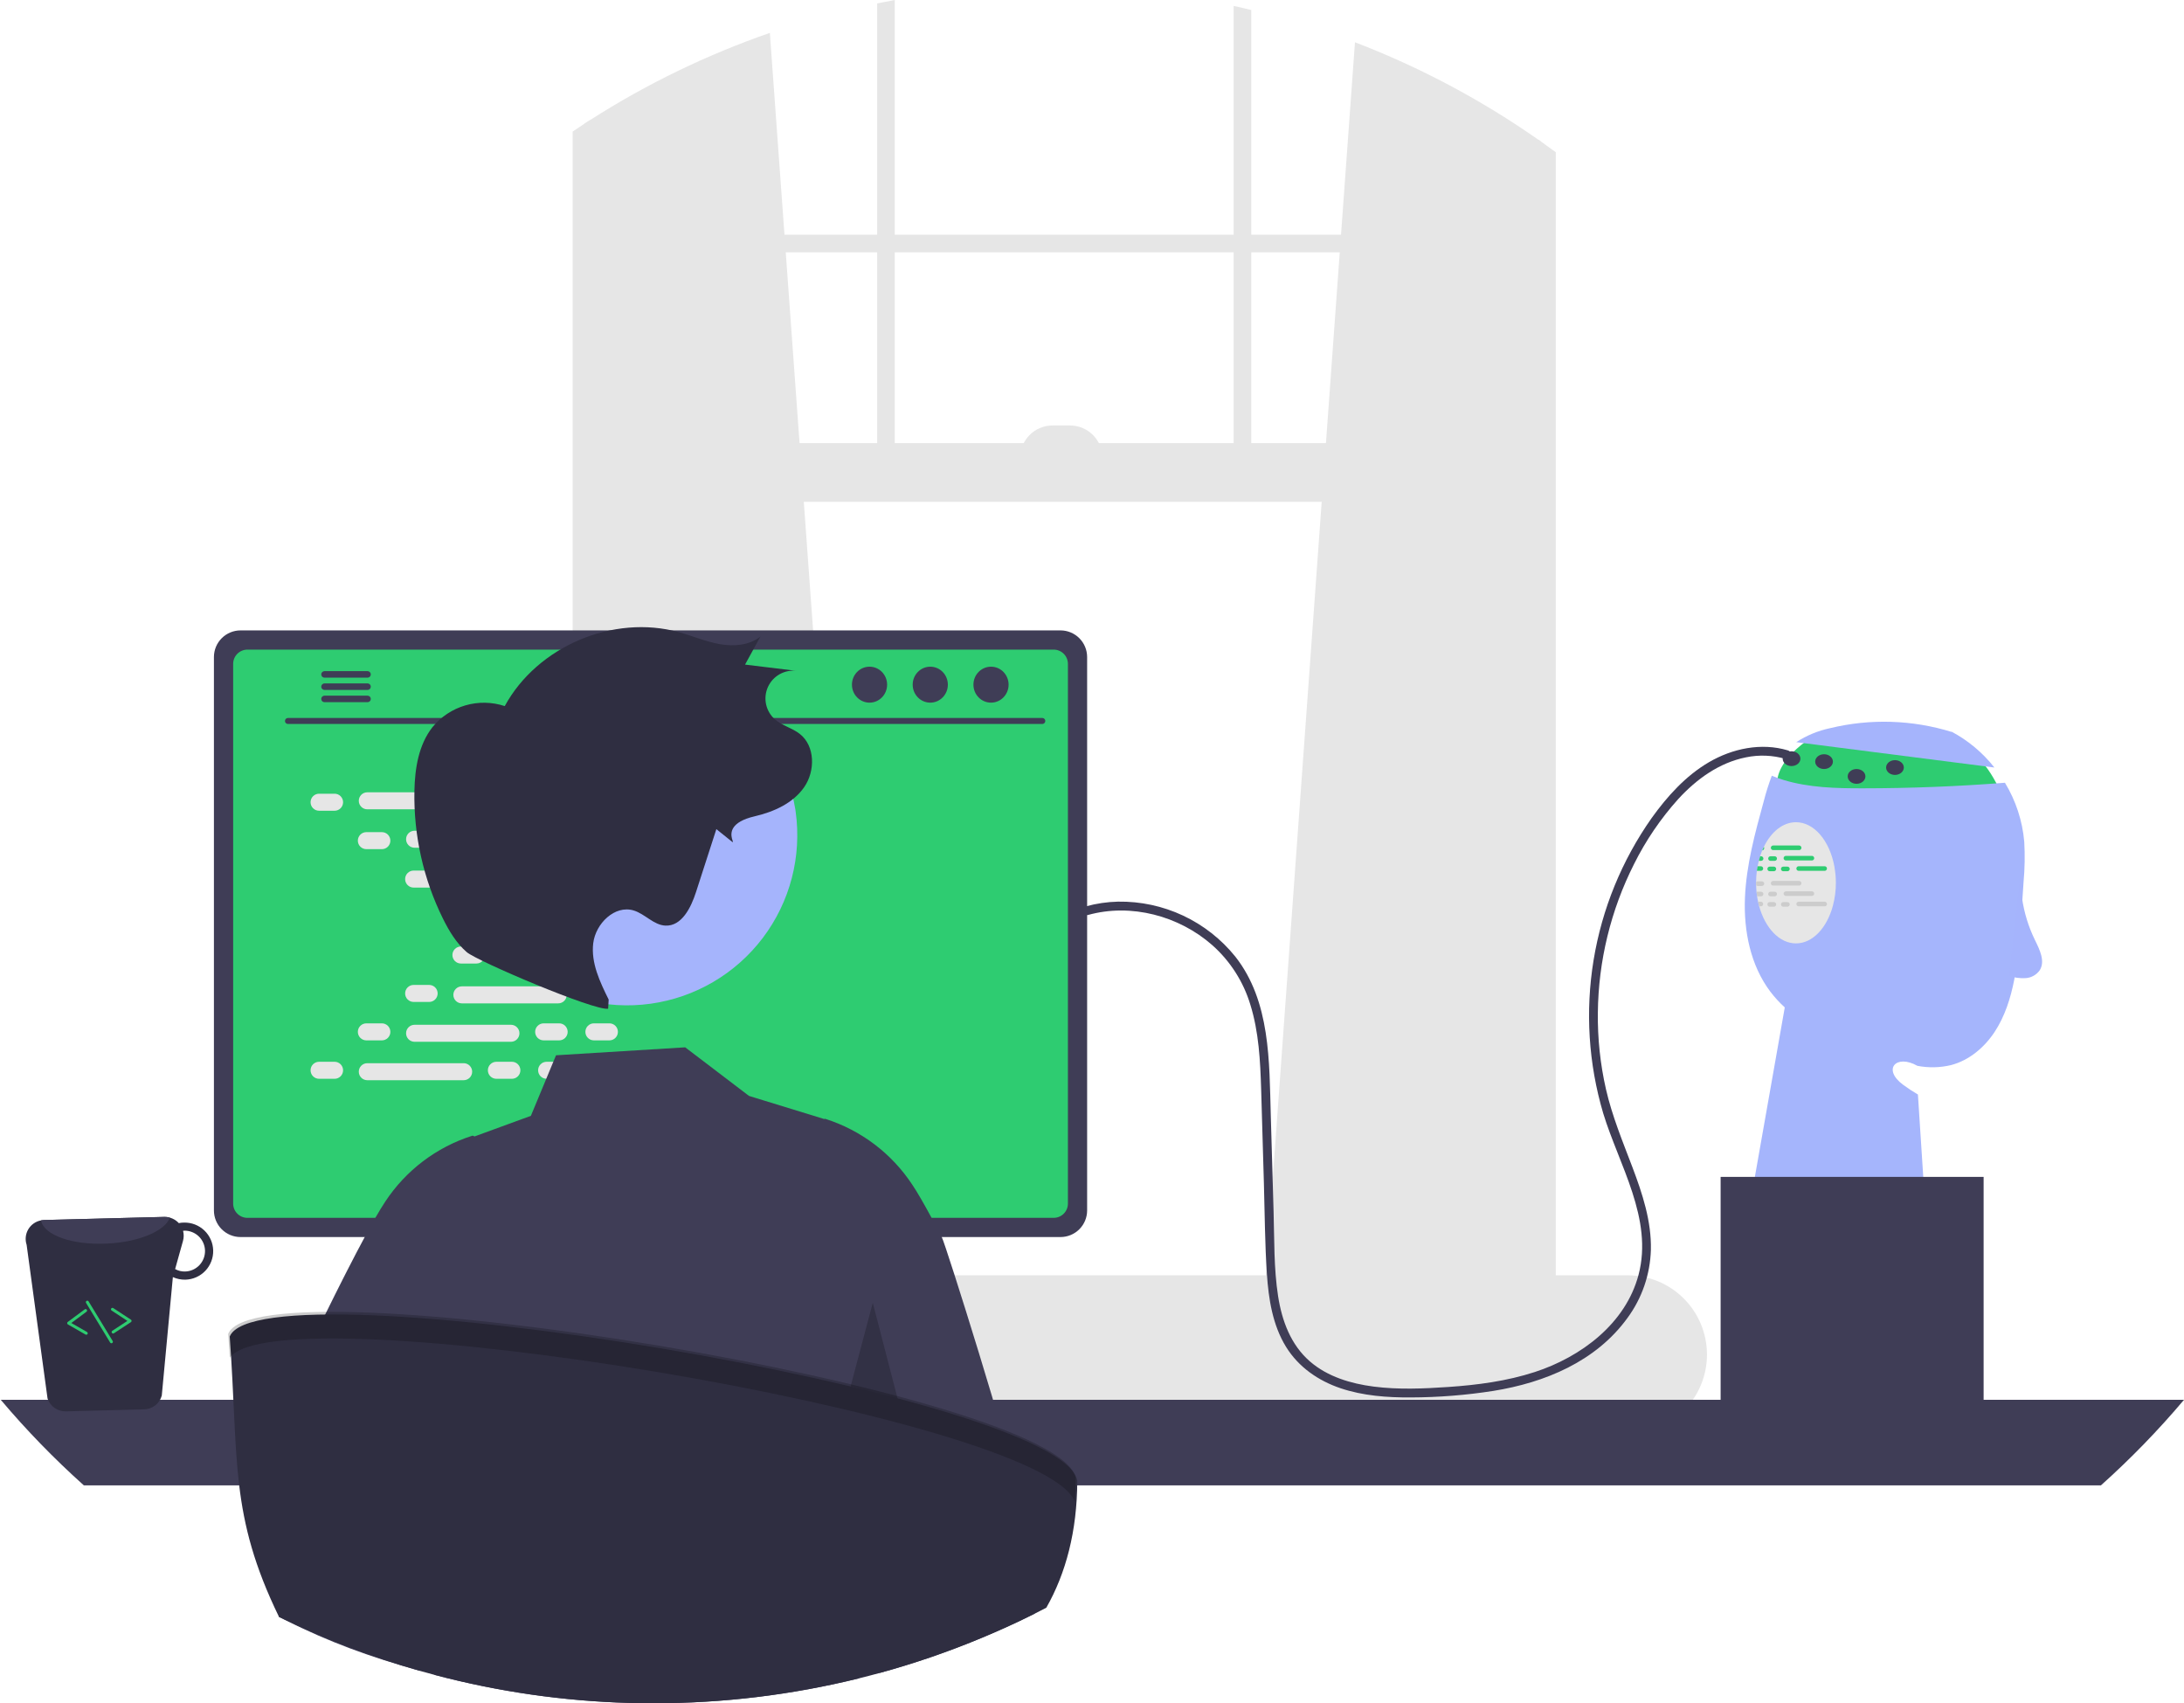 <svg width="690" height="538" viewBox="0 0 690 538" fill="none" xmlns="http://www.w3.org/2000/svg">
<g clip-path="url(#clip0_8608_45)">
<path d="M573.823 232.02C573.823 232.02 557.607 241.04 562.275 251.309C566.943 261.579 633.228 253.176 633.228 253.176C633.228 253.176 628.56 239.172 620.157 236.372C611.755 233.571 573.823 232.02 573.823 232.02Z" fill="#2ECC71"/>
<path d="M567.502 234.425C570.761 232.306 574.384 230.808 578.188 230.006C590.876 226.931 604.16 227.345 616.631 231.205L616.402 231.019C621.716 233.823 626.38 237.713 630.095 242.435L567.502 234.425Z" fill="#A5B4FC"/>
<path d="M639.314 278.588C639.09 281.94 638.866 285.289 638.642 288.634C638.335 295.641 637.571 302.62 636.355 309.528C635.216 315.307 633.404 321.039 630.165 325.959C626.925 330.87 622.117 334.931 616.422 336.424C612.926 337.262 609.291 337.342 605.761 336.658C599.104 332.877 594.595 337.713 601.242 342.633C602.75 343.748 604.318 344.779 605.938 345.723L608.954 392.281L552.938 380.144L563.871 318.21C562.196 316.689 560.665 315.017 559.296 313.215C553.032 304.897 550.875 294.058 551.286 283.658C551.706 273.248 554.479 263.1 557.233 253.064C557.935 250.341 558.783 247.658 559.772 245.026C560.995 245.53 562.237 245.987 563.497 246.37C571.554 248.816 580.115 249.012 588.536 249.003C603.52 248.994 618.486 248.409 633.432 247.248C636.867 252.903 638.953 259.273 639.529 265.864C639.77 270.105 639.698 274.358 639.314 278.588Z" fill="#A5B5FC"/>
<path d="M399.738 404.973L485.974 412.628L486.898 412.712V44.747C486.59 44.532 486.282 44.318 485.974 44.103C468.002 31.532 448.56 21.204 428.082 13.35L423.676 74.127L423.274 79.691L418.914 139.964L417.57 158.505L399.897 402.825L399.738 404.973Z" fill="#E6E6E6"/>
<path d="M186.478 37.894C185.862 38.286 185.246 38.679 184.63 39.089V412.712L186.478 412.544L271.781 404.973L271.622 402.825L253.949 158.505L252.605 139.964L248.245 79.691L247.843 74.127L243.222 10.391C223.293 17.299 204.247 26.53 186.478 37.894Z" fill="#E6E6E6"/>
<path d="M184.629 39.089C183.388 39.892 182.146 40.714 180.923 41.545V417.81C180.923 427.211 186.496 435.09 193.946 437.098C195.164 437.427 196.42 437.594 197.681 437.592H474.77C476.029 437.594 477.281 437.428 478.495 437.098C481.265 436.329 483.774 434.826 485.759 432.747C489.543 428.702 491.611 423.348 491.528 417.81V48.089C489.997 46.96 488.457 45.839 486.898 44.747C486.59 44.532 486.282 44.318 485.973 44.103V417.81C485.976 419.021 485.831 420.227 485.544 421.404C484.228 426.959 479.886 431.029 474.77 431.029H197.681C191.5 431.029 186.478 425.101 186.478 417.81V37.894C185.862 38.286 185.245 38.679 184.629 39.089Z" fill="#E6E6E6"/>
<path d="M488.751 74.131H183.698V79.694H488.751V74.131Z" fill="#E6E6E6"/>
<path d="M395.322 3.165C393.474 2.707 391.625 2.278 389.758 1.876V152.941H395.322V3.165Z" fill="#E6E6E6"/>
<path d="M282.694 0C280.836 0.345 278.978 0.7 277.13 1.083V152.941H282.694V0Z" fill="#E6E6E6"/>
<path d="M123.891 427.855C123.889 431.047 124.501 434.21 125.692 437.172C126.15 438.321 126.696 439.432 127.326 440.496C128.14 441.883 129.084 443.19 130.146 444.398C132.491 447.071 135.38 449.212 138.619 450.679C141.859 452.146 145.374 452.904 148.93 452.903H514.253C520.893 452.903 527.262 450.265 531.958 445.569C536.654 440.874 539.292 434.505 539.292 427.864C539.292 421.224 536.654 414.855 531.958 410.159C527.262 405.463 520.893 402.825 514.253 402.825H148.93C142.292 402.832 135.929 405.471 131.235 410.163C126.541 414.855 123.9 421.218 123.891 427.855Z" fill="#E6E6E6"/>
<path d="M183.698 158.507L486.896 158.507V139.963L183.698 139.963V158.507Z" fill="#E6E6E6"/>
<path d="M348.278 144.599H322.316C322.316 143.259 322.58 141.933 323.093 140.696C323.605 139.458 324.357 138.334 325.304 137.387C326.251 136.44 327.375 135.689 328.613 135.176C329.85 134.663 331.176 134.4 332.516 134.4H338.079C340.784 134.4 343.378 135.474 345.291 137.387C347.204 139.3 348.278 141.894 348.278 144.599Z" fill="#E6E6E6"/>
<path d="M0.245 442.158C8.355 451.767 17.128 460.799 26.498 469.185H663.748C673.118 460.799 681.89 451.767 690 442.158H0.245Z" fill="#3F3D56"/>
<path d="M173.109 351.777V447.526H240.188V351.777C240.189 351.088 239.969 350.417 239.561 349.863C239.153 349.308 238.577 348.899 237.919 348.696C237.609 348.593 237.284 348.543 236.958 348.547H176.349C175.924 348.546 175.503 348.629 175.11 348.791C174.718 348.952 174.361 349.19 174.06 349.49C173.759 349.79 173.52 350.147 173.357 350.539C173.194 350.931 173.11 351.352 173.109 351.777ZM199.287 384.677C199.305 382.789 200.067 380.984 201.408 379.656C202.749 378.327 204.56 377.582 206.448 377.582C208.336 377.582 210.147 378.327 211.488 379.656C212.829 380.984 213.591 382.789 213.609 384.677V395.786C213.599 397.679 212.84 399.491 211.498 400.826C210.157 402.161 208.341 402.91 206.448 402.91C204.555 402.91 202.739 402.161 201.397 400.826C200.056 399.491 199.297 397.679 199.287 395.786V384.677Z" fill="#2F2E41"/>
<path d="M172.904 444.464V453.697C172.906 454.175 173.096 454.633 173.433 454.973C173.77 455.312 174.228 455.504 174.706 455.508H238.592C239.07 455.506 239.529 455.314 239.866 454.974C240.204 454.635 240.394 454.176 240.394 453.697V444.464H172.904Z" fill="#3F3D56"/>
<path d="M67.585 207.518V382.343C67.587 384.57 68.472 386.707 70.048 388.282C71.623 389.857 73.759 390.743 75.987 390.745H335.059C337.286 390.743 339.423 389.857 340.998 388.282C342.573 386.707 343.459 384.57 343.461 382.343V207.518C343.456 205.293 342.568 203.159 340.993 201.586C339.419 200.013 337.284 199.128 335.059 199.125H75.987C73.761 199.128 71.627 200.013 70.052 201.586C68.478 203.159 67.59 205.293 67.585 207.518Z" fill="#3F3D56"/>
<path d="M73.662 209.694V380.186C73.664 381.376 74.138 382.517 74.98 383.359C75.821 384.201 76.962 384.675 78.153 384.677H332.901C334.092 384.675 335.233 384.201 336.074 383.359C336.916 382.517 337.39 381.376 337.392 380.186V209.694C337.392 208.502 336.919 207.359 336.077 206.515C335.235 205.672 334.093 205.196 332.901 205.194H78.153C76.961 205.196 75.819 205.672 74.977 206.515C74.135 207.359 73.662 208.502 73.662 209.694Z" fill="#2ECC71"/>
<path d="M125.608 457.683C125.867 458.008 126.196 458.27 126.572 458.45C126.947 458.629 127.358 458.722 127.773 458.72H279.333C279.747 458.719 280.156 458.626 280.53 458.448C280.904 458.269 281.234 458.009 281.495 457.688C281.756 457.366 281.942 456.99 282.04 456.587C282.137 456.184 282.144 455.764 282.059 455.359L279.706 444.184C279.608 443.728 279.398 443.304 279.095 442.95C278.792 442.596 278.405 442.324 277.969 442.158C277.654 442.034 277.318 441.971 276.98 441.971H130.117C129.778 441.971 129.442 442.034 129.127 442.158C128.692 442.324 128.305 442.596 128.001 442.95C127.698 443.304 127.488 443.728 127.391 444.184L125.038 455.359C124.954 455.764 124.962 456.183 125.06 456.585C125.159 456.987 125.346 457.362 125.608 457.683Z" fill="#2F2E41"/>
<path d="M271.691 446.784H275.448C275.699 446.784 275.903 446.58 275.903 446.329V444.439C275.903 444.188 275.699 443.984 275.448 443.984H271.691C271.439 443.984 271.235 444.188 271.235 444.439V446.329C271.235 446.58 271.439 446.784 271.691 446.784Z" fill="#3F3D56"/>
<path d="M262.355 446.784H266.112C266.363 446.784 266.567 446.58 266.567 446.329V444.439C266.567 444.188 266.363 443.984 266.112 443.984H262.355C262.103 443.984 261.899 444.188 261.899 444.439V446.329C261.899 446.58 262.103 446.784 262.355 446.784Z" fill="#3F3D56"/>
<path d="M253.019 446.784H256.776C257.027 446.784 257.231 446.58 257.231 446.329V444.439C257.231 444.188 257.027 443.984 256.776 443.984H253.019C252.768 443.984 252.563 444.188 252.563 444.439V446.329C252.563 446.58 252.768 446.784 253.019 446.784Z" fill="#3F3D56"/>
<path d="M243.683 446.784H247.44C247.691 446.784 247.896 446.58 247.896 446.329V444.439C247.896 444.188 247.691 443.984 247.44 443.984H243.683C243.432 443.984 243.228 444.188 243.228 444.439V446.329C243.228 446.58 243.432 446.784 243.683 446.784Z" fill="#3F3D56"/>
<path d="M234.347 446.784H238.104C238.356 446.784 238.56 446.58 238.56 446.329V444.439C238.56 444.188 238.356 443.984 238.104 443.984H234.347C234.096 443.984 233.892 444.188 233.892 444.439V446.329C233.892 446.58 234.096 446.784 234.347 446.784Z" fill="#3F3D56"/>
<path d="M225.011 446.784H228.768C229.02 446.784 229.224 446.58 229.224 446.329V444.439C229.224 444.188 229.02 443.984 228.768 443.984H225.011C224.76 443.984 224.556 444.188 224.556 444.439V446.329C224.556 446.58 224.76 446.784 225.011 446.784Z" fill="#3F3D56"/>
<path d="M215.676 446.784H219.432C219.684 446.784 219.888 446.58 219.888 446.329V444.439C219.888 444.188 219.684 443.984 219.432 443.984H215.676C215.424 443.984 215.22 444.188 215.22 444.439V446.329C215.22 446.58 215.424 446.784 215.676 446.784Z" fill="#3F3D56"/>
<path d="M206.34 446.784H210.096C210.348 446.784 210.552 446.58 210.552 446.329V444.439C210.552 444.188 210.348 443.984 210.096 443.984H206.34C206.088 443.984 205.884 444.188 205.884 444.439V446.329C205.884 446.58 206.088 446.784 206.34 446.784Z" fill="#3F3D56"/>
<path d="M197.004 446.784H200.76C201.012 446.784 201.216 446.58 201.216 446.329V444.439C201.216 444.188 201.012 443.984 200.76 443.984H197.004C196.752 443.984 196.548 444.188 196.548 444.439V446.329C196.548 446.58 196.752 446.784 197.004 446.784Z" fill="#3F3D56"/>
<path d="M187.668 446.784H191.424C191.676 446.784 191.88 446.58 191.88 446.329V444.439C191.88 444.188 191.676 443.984 191.424 443.984H187.668C187.416 443.984 187.212 444.188 187.212 444.439V446.329C187.212 446.58 187.416 446.784 187.668 446.784Z" fill="#3F3D56"/>
<path d="M178.332 446.784H182.088C182.34 446.784 182.544 446.58 182.544 446.329V444.439C182.544 444.188 182.34 443.984 182.088 443.984H178.332C178.08 443.984 177.876 444.188 177.876 444.439V446.329C177.876 446.58 178.08 446.784 178.332 446.784Z" fill="#3F3D56"/>
<path d="M168.996 446.784H172.752C173.004 446.784 173.208 446.58 173.208 446.329V444.439C173.208 444.188 173.004 443.984 172.752 443.984H168.996C168.744 443.984 168.54 444.188 168.54 444.439V446.329C168.54 446.58 168.744 446.784 168.996 446.784Z" fill="#3F3D56"/>
<path d="M159.66 446.784H163.416C163.668 446.784 163.872 446.58 163.872 446.329V444.439C163.872 444.188 163.668 443.984 163.416 443.984H159.66C159.408 443.984 159.204 444.188 159.204 444.439V446.329C159.204 446.58 159.408 446.784 159.66 446.784Z" fill="#3F3D56"/>
<path d="M150.325 446.784H154.081C154.333 446.784 154.537 446.58 154.537 446.329V444.439C154.537 444.188 154.333 443.984 154.081 443.984H150.325C150.073 443.984 149.869 444.188 149.869 444.439V446.329C149.869 446.58 150.073 446.784 150.325 446.784Z" fill="#3F3D56"/>
<path d="M140.989 446.784H144.745C144.997 446.784 145.201 446.58 145.201 446.329V444.439C145.201 444.188 144.997 443.984 144.745 443.984H140.989C140.737 443.984 140.533 444.188 140.533 444.439V446.329C140.533 446.58 140.737 446.784 140.989 446.784Z" fill="#3F3D56"/>
<path d="M131.653 446.784H135.409C135.661 446.784 135.865 446.58 135.865 446.329V444.439C135.865 444.188 135.661 443.984 135.409 443.984H131.653C131.401 443.984 131.197 444.188 131.197 444.439V446.329C131.197 446.58 131.401 446.784 131.653 446.784Z" fill="#3F3D56"/>
<path d="M271.801 451.452H275.558C275.81 451.452 276.014 451.248 276.014 450.997V449.107C276.014 448.856 275.81 448.652 275.558 448.652H271.801C271.55 448.652 271.346 448.856 271.346 449.107V450.997C271.346 451.248 271.55 451.452 271.801 451.452Z" fill="#3F3D56"/>
<path d="M262.466 451.452H266.222C266.474 451.452 266.678 451.248 266.678 450.997V449.107C266.678 448.856 266.474 448.652 266.222 448.652H262.466C262.214 448.652 262.01 448.856 262.01 449.107V450.997C262.01 451.248 262.214 451.452 262.466 451.452Z" fill="#3F3D56"/>
<path d="M253.13 451.452H256.886C257.138 451.452 257.342 451.248 257.342 450.997V449.107C257.342 448.856 257.138 448.652 256.886 448.652H253.13C252.878 448.652 252.674 448.856 252.674 449.107V450.997C252.674 451.248 252.878 451.452 253.13 451.452Z" fill="#3F3D56"/>
<path d="M243.794 451.452H247.55C247.802 451.452 248.006 451.248 248.006 450.997V449.107C248.006 448.856 247.802 448.652 247.55 448.652H243.794C243.542 448.652 243.338 448.856 243.338 449.107V450.997C243.338 451.248 243.542 451.452 243.794 451.452Z" fill="#3F3D56"/>
<path d="M234.458 451.452H238.214C238.466 451.452 238.67 451.248 238.67 450.997V449.107C238.67 448.856 238.466 448.652 238.214 448.652H234.458C234.206 448.652 234.002 448.856 234.002 449.107V450.997C234.002 451.248 234.206 451.452 234.458 451.452Z" fill="#3F3D56"/>
<path d="M225.122 451.452H228.878C229.13 451.452 229.334 451.248 229.334 450.997V449.107C229.334 448.856 229.13 448.652 228.878 448.652H225.122C224.87 448.652 224.666 448.856 224.666 449.107V450.997C224.666 451.248 224.87 451.452 225.122 451.452Z" fill="#3F3D56"/>
<path d="M215.786 451.452H219.542C219.794 451.452 219.998 451.248 219.998 450.997V449.107C219.998 448.856 219.794 448.652 219.542 448.652H215.786C215.534 448.652 215.33 448.856 215.33 449.107V450.997C215.33 451.248 215.534 451.452 215.786 451.452Z" fill="#3F3D56"/>
<path d="M206.45 451.452H210.206C210.458 451.452 210.662 451.248 210.662 450.997V449.107C210.662 448.856 210.458 448.652 210.206 448.652H206.45C206.198 448.652 205.994 448.856 205.994 449.107V450.997C205.994 451.248 206.198 451.452 206.45 451.452Z" fill="#3F3D56"/>
<path d="M197.114 451.452H200.87C201.122 451.452 201.326 451.248 201.326 450.997V449.107C201.326 448.856 201.122 448.652 200.87 448.652H197.114C196.862 448.652 196.658 448.856 196.658 449.107V450.997C196.658 451.248 196.862 451.452 197.114 451.452Z" fill="#3F3D56"/>
<path d="M187.778 451.452H191.534C191.786 451.452 191.99 451.248 191.99 450.997V449.107C191.99 448.856 191.786 448.652 191.534 448.652H187.778C187.526 448.652 187.322 448.856 187.322 449.107V450.997C187.322 451.248 187.526 451.452 187.778 451.452Z" fill="#3F3D56"/>
<path d="M178.442 451.452H182.199C182.45 451.452 182.654 451.248 182.654 450.997V449.107C182.654 448.856 182.45 448.652 182.199 448.652H178.442C178.19 448.652 177.986 448.856 177.986 449.107V450.997C177.986 451.248 178.19 451.452 178.442 451.452Z" fill="#3F3D56"/>
<path d="M169.106 451.452H172.863C173.114 451.452 173.318 451.248 173.318 450.997V449.107C173.318 448.856 173.114 448.652 172.863 448.652H169.106C168.854 448.652 168.65 448.856 168.65 449.107V450.997C168.65 451.248 168.854 451.452 169.106 451.452Z" fill="#3F3D56"/>
<path d="M159.77 451.452H163.527C163.778 451.452 163.982 451.248 163.982 450.997V449.107C163.982 448.856 163.778 448.652 163.527 448.652H159.77C159.519 448.652 159.314 448.856 159.314 449.107V450.997C159.314 451.248 159.519 451.452 159.77 451.452Z" fill="#3F3D56"/>
<path d="M150.434 451.452H154.191C154.442 451.452 154.646 451.248 154.646 450.997V449.107C154.646 448.856 154.442 448.652 154.191 448.652H150.434C150.183 448.652 149.979 448.856 149.979 449.107V450.997C149.979 451.248 150.183 451.452 150.434 451.452Z" fill="#3F3D56"/>
<path d="M141.099 451.452H144.856C145.107 451.452 145.312 451.248 145.312 450.997V449.107C145.312 448.856 145.107 448.652 144.856 448.652H141.099C140.848 448.652 140.644 448.856 140.644 449.107V450.997C140.644 451.248 140.848 451.452 141.099 451.452Z" fill="#3F3D56"/>
<path d="M131.763 451.452H135.52C135.772 451.452 135.976 451.248 135.976 450.997V449.107C135.976 448.856 135.772 448.652 135.52 448.652H131.763C131.512 448.652 131.308 448.856 131.308 449.107V450.997C131.308 451.248 131.512 451.452 131.763 451.452Z" fill="#3F3D56"/>
<path d="M194.313 457.054H230.745C230.997 457.054 231.201 456.85 231.201 456.598V454.709C231.201 454.457 230.997 454.253 230.745 454.253H194.313C194.062 454.253 193.858 454.457 193.858 454.709V456.598C193.858 456.85 194.062 457.054 194.313 457.054Z" fill="#3F3D56"/>
<path d="M90.955 228.68H329.322C329.57 228.674 329.806 228.572 329.979 228.395C330.152 228.218 330.249 227.98 330.249 227.732C330.249 227.484 330.152 227.246 329.979 227.069C329.806 226.892 329.57 226.789 329.322 226.784H90.955C90.707 226.789 90.471 226.892 90.298 227.069C90.124 227.246 90.027 227.484 90.027 227.732C90.027 227.98 90.124 228.218 90.298 228.395C90.471 228.572 90.707 228.674 90.955 228.68Z" fill="#3F3D56"/>
<path d="M313.096 221.944C316.164 221.944 318.652 219.401 318.652 216.265C318.652 213.129 316.164 210.586 313.096 210.586C310.028 210.586 307.541 213.129 307.541 216.265C307.541 219.401 310.028 221.944 313.096 221.944Z" fill="#3F3D56"/>
<path d="M293.905 221.944C296.973 221.944 299.46 219.401 299.46 216.265C299.46 213.129 296.973 210.586 293.905 210.586C290.837 210.586 288.35 213.129 288.35 216.265C288.35 219.401 290.837 221.944 293.905 221.944Z" fill="#3F3D56"/>
<path d="M274.714 221.944C277.783 221.944 280.27 219.401 280.27 216.265C280.27 213.129 277.783 210.586 274.714 210.586C271.646 210.586 269.159 213.129 269.159 216.265C269.159 219.401 271.646 221.944 274.714 221.944Z" fill="#3F3D56"/>
<path d="M101.493 213.027C101.493 213.161 101.518 213.294 101.569 213.418C101.62 213.543 101.695 213.656 101.789 213.751C101.884 213.846 101.996 213.922 102.12 213.974C102.244 214.026 102.377 214.053 102.511 214.054H116.141C116.411 214.047 116.667 213.936 116.855 213.743C117.044 213.55 117.149 213.291 117.149 213.022C117.149 212.752 117.044 212.494 116.855 212.301C116.667 212.108 116.411 211.997 116.141 211.99H102.511C102.239 211.994 101.979 212.104 101.788 212.299C101.598 212.493 101.492 212.755 101.493 213.027Z" fill="#3F3D56"/>
<path d="M101.493 216.901C101.493 217.035 101.518 217.168 101.569 217.293C101.62 217.417 101.695 217.53 101.789 217.625C101.884 217.721 101.996 217.797 102.12 217.848C102.244 217.9 102.377 217.927 102.511 217.928H116.141C116.411 217.922 116.667 217.811 116.856 217.618C117.045 217.425 117.15 217.166 117.15 216.896C117.15 216.627 117.045 216.368 116.856 216.175C116.667 215.982 116.411 215.871 116.141 215.865H102.511C102.239 215.868 101.979 215.979 101.788 216.173C101.598 216.367 101.492 216.629 101.493 216.901Z" fill="#3F3D56"/>
<path d="M101.493 220.766C101.492 221.038 101.598 221.3 101.788 221.494C101.979 221.688 102.239 221.799 102.511 221.802H116.141C116.411 221.796 116.667 221.685 116.855 221.492C117.044 221.299 117.149 221.04 117.149 220.771C117.149 220.501 117.044 220.242 116.855 220.05C116.667 219.857 116.411 219.745 116.141 219.739H102.511C102.377 219.74 102.244 219.767 102.12 219.819C101.996 219.871 101.884 219.946 101.789 220.042C101.695 220.137 101.62 220.25 101.569 220.374C101.518 220.499 101.493 220.632 101.493 220.766Z" fill="#3F3D56"/>
<path d="M105.706 250.709H100.808C99.323 250.709 98.119 251.913 98.119 253.398C98.119 254.883 99.323 256.087 100.808 256.087H105.706C107.191 256.087 108.394 254.883 108.394 253.398C108.394 251.913 107.191 250.709 105.706 250.709Z" fill="#E6E6E6"/>
<path d="M161.721 250.709H156.823C155.339 250.709 154.135 251.913 154.135 253.398C154.135 254.883 155.339 256.087 156.823 256.087H161.721C163.206 256.087 164.41 254.883 164.41 253.398C164.41 251.913 163.206 250.709 161.721 250.709Z" fill="#E6E6E6"/>
<path d="M177.592 250.709H172.695C171.21 250.709 170.006 251.913 170.006 253.398C170.006 254.883 171.21 256.087 172.695 256.087H177.592C179.077 256.087 180.281 254.883 180.281 253.398C180.281 251.913 179.077 250.709 177.592 250.709Z" fill="#E6E6E6"/>
<path d="M146.485 250.261H116.044C114.559 250.261 113.355 251.465 113.355 252.95C113.355 254.435 114.559 255.639 116.044 255.639H146.485C147.97 255.639 149.173 254.435 149.173 252.95C149.173 251.465 147.97 250.261 146.485 250.261Z" fill="#E6E6E6"/>
<path d="M221.172 250.261H190.732C189.247 250.261 188.043 251.465 188.043 252.95C188.043 254.435 189.247 255.639 190.732 255.639H221.172C222.657 255.639 223.861 254.435 223.861 252.95C223.861 251.465 222.657 250.261 221.172 250.261Z" fill="#E6E6E6"/>
<path d="M120.643 262.846H115.745C114.26 262.846 113.057 264.05 113.057 265.535C113.057 267.02 114.26 268.223 115.745 268.223H120.643C122.128 268.223 123.332 267.02 123.332 265.535C123.332 264.05 122.128 262.846 120.643 262.846Z" fill="#E6E6E6"/>
<path d="M176.659 262.846H171.761C170.276 262.846 169.072 264.05 169.072 265.535C169.072 267.02 170.276 268.223 171.761 268.223H176.659C178.144 268.223 179.347 267.02 179.347 265.535C179.347 264.05 178.144 262.846 176.659 262.846Z" fill="#E6E6E6"/>
<path d="M192.53 262.846H187.632C186.147 262.846 184.943 264.05 184.943 265.535C184.943 267.02 186.147 268.223 187.632 268.223H192.53C194.015 268.223 195.219 267.02 195.219 265.535C195.219 264.05 194.015 262.846 192.53 262.846Z" fill="#E6E6E6"/>
<path d="M161.422 262.398H130.982C129.497 262.398 128.293 263.601 128.293 265.086C128.293 266.571 129.497 267.775 130.982 267.775H161.422C162.907 267.775 164.111 266.571 164.111 265.086C164.111 263.601 162.907 262.398 161.422 262.398Z" fill="#E6E6E6"/>
<path d="M236.11 262.398H205.669C204.184 262.398 202.98 263.601 202.98 265.086C202.98 266.571 204.184 267.775 205.669 267.775H236.11C237.595 267.775 238.798 266.571 238.798 265.086C238.798 263.601 237.595 262.398 236.11 262.398Z" fill="#E6E6E6"/>
<path d="M135.581 274.983H130.683C129.198 274.983 127.994 276.187 127.994 277.671C127.994 279.156 129.198 280.36 130.683 280.36H135.581C137.066 280.36 138.269 279.156 138.269 277.671C138.269 276.187 137.066 274.983 135.581 274.983Z" fill="#E6E6E6"/>
<path d="M191.596 274.983H186.698C185.214 274.983 184.01 276.187 184.01 277.671C184.01 279.156 185.214 280.36 186.698 280.36H191.596C193.081 280.36 194.285 279.156 194.285 277.671C194.285 276.187 193.081 274.983 191.596 274.983Z" fill="#E6E6E6"/>
<path d="M207.467 274.983H202.57C201.085 274.983 199.881 276.187 199.881 277.671C199.881 279.156 201.085 280.36 202.57 280.36H207.467C208.952 280.36 210.156 279.156 210.156 277.671C210.156 276.187 208.952 274.983 207.467 274.983Z" fill="#E6E6E6"/>
<path d="M176.36 274.534H145.919C144.434 274.534 143.23 275.738 143.23 277.223C143.23 278.708 144.434 279.912 145.919 279.912H176.36C177.845 279.912 179.048 278.708 179.048 277.223C179.048 275.738 177.845 274.534 176.36 274.534Z" fill="#E6E6E6"/>
<path d="M245.237 274.602H219.847C218.609 274.602 217.604 275.856 217.604 277.402C217.604 278.949 218.609 280.203 219.847 280.203H245.237C246.475 280.203 247.479 278.949 247.479 277.402C247.479 275.856 246.475 274.602 245.237 274.602Z" fill="#E6E6E6"/>
<path d="M150.518 287.119H145.62C144.135 287.119 142.932 288.323 142.932 289.808C142.932 291.293 144.135 292.497 145.62 292.497H150.518C152.003 292.497 153.207 291.293 153.207 289.808C153.207 288.323 152.003 287.119 150.518 287.119Z" fill="#E6E6E6"/>
<path d="M206.534 287.119H201.636C200.151 287.119 198.947 288.323 198.947 289.808C198.947 291.293 200.151 292.497 201.636 292.497H206.534C208.019 292.497 209.222 291.293 209.222 289.808C209.222 288.323 208.019 287.119 206.534 287.119Z" fill="#E6E6E6"/>
<path d="M222.405 287.119H217.507C216.022 287.119 214.818 288.323 214.818 289.808C214.818 291.293 216.022 292.497 217.507 292.497H222.405C223.89 292.497 225.094 291.293 225.094 289.808C225.094 288.323 223.89 287.119 222.405 287.119Z" fill="#E6E6E6"/>
<path d="M191.297 286.671H160.857C159.372 286.671 158.168 287.875 158.168 289.36C158.168 290.845 159.372 292.049 160.857 292.049H191.297C192.782 292.049 193.986 290.845 193.986 289.36C193.986 287.875 192.782 286.671 191.297 286.671Z" fill="#E6E6E6"/>
<path d="M161.721 335.38H156.823C155.339 335.38 154.135 336.584 154.135 338.069C154.135 339.554 155.339 340.757 156.823 340.757H161.721C163.206 340.757 164.41 339.554 164.41 338.069C164.41 336.584 163.206 335.38 161.721 335.38Z" fill="#E6E6E6"/>
<path d="M177.592 335.38H172.695C171.21 335.38 170.006 336.584 170.006 338.069C170.006 339.554 171.21 340.757 172.695 340.757H177.592C179.077 340.757 180.281 339.554 180.281 338.069C180.281 336.584 179.077 335.38 177.592 335.38Z" fill="#E6E6E6"/>
<path d="M221.172 335.828H190.732C189.247 335.828 188.043 337.032 188.043 338.517C188.043 340.002 189.247 341.206 190.732 341.206H221.172C222.657 341.206 223.861 340.002 223.861 338.517C223.861 337.032 222.657 335.828 221.172 335.828Z" fill="#E6E6E6"/>
<path d="M105.706 335.38H100.808C99.323 335.38 98.119 336.584 98.119 338.069C98.119 339.554 99.323 340.757 100.808 340.757H105.706C107.191 340.757 108.394 339.554 108.394 338.069C108.394 336.584 107.191 335.38 105.706 335.38Z" fill="#E6E6E6"/>
<path d="M146.485 335.828H116.044C114.559 335.828 113.355 337.032 113.355 338.517C113.355 340.002 114.559 341.206 116.044 341.206H146.485C147.97 341.206 149.173 340.002 149.173 338.517C149.173 337.032 147.97 335.828 146.485 335.828Z" fill="#E6E6E6"/>
<path d="M120.643 323.243H115.745C114.26 323.243 113.057 324.447 113.057 325.932C113.057 327.417 114.26 328.621 115.745 328.621H120.643C122.128 328.621 123.332 327.417 123.332 325.932C123.332 324.447 122.128 323.243 120.643 323.243Z" fill="#E6E6E6"/>
<path d="M176.659 323.243H171.761C170.276 323.243 169.072 324.447 169.072 325.932C169.072 327.417 170.276 328.621 171.761 328.621H176.659C178.144 328.621 179.347 327.417 179.347 325.932C179.347 324.447 178.144 323.243 176.659 323.243Z" fill="#E6E6E6"/>
<path d="M192.53 323.243H187.632C186.147 323.243 184.943 324.447 184.943 325.932C184.943 327.417 186.147 328.621 187.632 328.621H192.53C194.015 328.621 195.219 327.417 195.219 325.932C195.219 324.447 194.015 323.243 192.53 323.243Z" fill="#E6E6E6"/>
<path d="M161.422 323.692H130.982C129.497 323.692 128.293 324.895 128.293 326.38C128.293 327.865 129.497 329.069 130.982 329.069H161.422C162.907 329.069 164.111 327.865 164.111 326.38C164.111 324.895 162.907 323.692 161.422 323.692Z" fill="#E6E6E6"/>
<path d="M135.581 311.107H130.683C129.198 311.107 127.994 312.31 127.994 313.795C127.994 315.28 129.198 316.484 130.683 316.484H135.581C137.066 316.484 138.269 315.28 138.269 313.795C138.269 312.31 137.066 311.107 135.581 311.107Z" fill="#E6E6E6"/>
<path d="M191.596 311.107H186.698C185.214 311.107 184.01 312.31 184.01 313.795C184.01 315.28 185.214 316.484 186.698 316.484H191.596C193.081 316.484 194.285 315.28 194.285 313.795C194.285 312.31 193.081 311.107 191.596 311.107Z" fill="#E6E6E6"/>
<path d="M207.467 311.107H202.57C201.085 311.107 199.881 312.31 199.881 313.795C199.881 315.28 201.085 316.484 202.57 316.484H207.467C208.952 316.484 210.156 315.28 210.156 313.795C210.156 312.31 208.952 311.107 207.467 311.107Z" fill="#E6E6E6"/>
<path d="M176.36 311.555H145.919C144.434 311.555 143.23 312.759 143.23 314.244C143.23 315.729 144.434 316.932 145.919 316.932H176.36C177.845 316.932 179.048 315.729 179.048 314.244C179.048 312.759 177.845 311.555 176.36 311.555Z" fill="#E6E6E6"/>
<path d="M150.518 298.97H145.62C144.135 298.97 142.932 300.174 142.932 301.659C142.932 303.144 144.135 304.347 145.62 304.347H150.518C152.003 304.347 153.207 303.144 153.207 301.659C153.207 300.174 152.003 298.97 150.518 298.97Z" fill="#E6E6E6"/>
<path d="M206.534 298.97H201.636C200.151 298.97 198.947 300.174 198.947 301.659C198.947 303.144 200.151 304.347 201.636 304.347H206.534C208.019 304.347 209.222 303.144 209.222 301.659C209.222 300.174 208.019 298.97 206.534 298.97Z" fill="#E6E6E6"/>
<path d="M222.405 298.97H217.507C216.022 298.97 214.818 300.174 214.818 301.659C214.818 303.144 216.022 304.347 217.507 304.347H222.405C223.89 304.347 225.094 303.144 225.094 301.659C225.094 300.174 223.89 298.97 222.405 298.97Z" fill="#E6E6E6"/>
<path d="M191.297 299.418H160.857C159.372 299.418 158.168 300.622 158.168 302.107C158.168 303.592 159.372 304.796 160.857 304.796H191.297C192.782 304.796 193.986 303.592 193.986 302.107C193.986 300.622 192.782 299.418 191.297 299.418Z" fill="#E6E6E6"/>
<path d="M88.096 510.711C88.665 511.001 89.244 511.29 89.814 511.57C104.564 518.945 116.365 523.137 132.507 527.73C133.87 512.513 135.186 485.766 136.465 469.185C136.801 464.881 137.137 461.268 137.464 458.72C137.546 457.364 137.823 456.028 138.286 454.752L138.23 458.72L138.089 469.185L137.277 529.037C157.356 534.35 177.983 537.323 198.745 537.897C199.828 537.925 200.892 537.944 201.919 537.963C202.283 537.972 202.638 537.981 202.993 537.981C204.16 537.991 205.317 538 206.484 538C228.364 538.016 250.164 535.373 271.406 530.13C270.949 515.071 270.491 488.622 270.052 469.185C269.959 465.385 269.875 461.847 269.782 458.719C269.604 452.035 269.418 447.218 269.24 445.603C269.397 445.889 269.52 446.193 269.604 446.508C270.469 450.534 271.058 454.614 271.369 458.719C271.696 461.847 272.022 465.385 272.349 469.185C274.086 489.379 275.897 516.835 277.764 528.477C288.878 525.443 299.783 521.692 310.412 517.246C316.013 514.912 321.515 512.395 326.917 509.693C325.89 502.972 324.817 495.438 323.715 487.623C322.856 481.564 321.969 475.337 321.064 469.185C319.663 459.681 298.854 393.265 297.537 390.745C296.408 388.588 295.334 386.553 294.316 384.676C291.852 380.121 289.761 376.489 288.211 374.192C281.732 364.364 272.086 357.048 260.875 353.457L260.595 353.382L260.399 353.467L241.307 347.604L238.516 346.745L236.639 346.166L230.029 341.134L226.435 338.398L223.065 335.831L216.474 330.818L175.667 333.329L167.722 352.458L149.927 358.965L149.619 358.825L149.349 358.713L149.069 358.788C137.86 362.382 128.215 369.697 121.733 379.523C120.856 380.839 119.791 382.576 118.587 384.676C117.56 386.46 116.44 388.495 115.226 390.745C113.499 393.947 111.613 397.56 109.615 401.472C109.176 402.331 108.728 403.208 108.28 404.095C107.449 405.738 106.606 407.416 105.75 409.127C103.761 413.095 101.708 417.24 99.654 421.451C97.871 425.101 96.069 432.607 94.295 442.158C92.829 450.093 91.373 459.448 89.963 469.185C88.115 481.807 90.084 496.922 88.413 508.536C88.31 509.273 88.198 509.992 88.096 510.711Z" fill="#3F3D56"/>
<path opacity="0.2" d="M283.674 442.117L275.741 411.502L268.736 437.919L283.674 442.117Z" fill="black"/>
<path d="M72.58 422.169C75.418 461.268 72.477 478.484 88.143 510.72C102.397 517.697 117.243 523.389 132.507 527.73C134.094 528.179 135.685 528.614 137.278 529.037C157.357 534.35 177.983 537.323 198.745 537.897C199.828 537.925 200.893 537.944 201.92 537.963C202.284 537.972 202.639 537.981 202.993 537.981C204.16 537.991 205.318 538 206.485 538C228.364 538.016 250.165 535.373 271.407 530.13C273.535 529.607 275.655 529.056 277.764 528.477C288.878 525.443 299.784 521.692 310.412 517.246C316.014 514.912 321.516 512.395 326.918 509.693C328.141 509.077 329.364 508.461 330.568 507.826C336.758 496.941 340.278 483.702 340.352 467.794C336.067 440.384 82.047 398.531 72.58 422.169Z" fill="#2F2E41"/>
<path opacity="0.2" d="M72.588 428.865C72.443 426.445 72.281 423.944 72.092 421.341C81.558 397.702 335.579 439.555 339.864 466.965C339.852 469.478 339.745 471.917 339.564 474.298C329.187 447.244 87.864 407.466 72.588 428.865Z" fill="black"/>
<path d="M15.023 441.762C15.434 442.959 16.215 443.996 17.252 444.722C18.289 445.449 19.529 445.828 20.796 445.805L45.528 445.169C46.803 445.144 48.036 444.707 49.043 443.923C50.049 443.139 50.775 442.051 51.112 440.821L54.612 403.396C55.853 403.958 57.205 404.236 58.568 404.209C60.958 404.147 63.227 403.139 64.874 401.406C66.521 399.672 67.413 397.356 67.353 394.966C67.293 392.575 66.286 390.307 64.554 388.658C62.822 387.01 60.506 386.117 58.115 386.175C57.571 386.173 57.027 386.23 56.495 386.343C55.915 385.717 55.211 385.218 54.427 384.88C53.644 384.542 52.798 384.372 51.944 384.38L13.9 385.363C13.584 385.374 13.27 385.413 12.961 385.479C12.127 385.635 11.336 385.967 10.641 386.454C9.946 386.941 9.363 387.571 8.932 388.302C8.501 389.033 8.231 389.848 8.142 390.692C8.052 391.536 8.144 392.39 8.412 393.195L15.023 441.762ZM55.329 400.855L57.82 391.936C58.103 390.906 58.11 389.819 57.839 388.786C57.96 388.785 58.066 388.728 58.187 388.728C59.895 388.693 61.547 389.336 62.781 390.517C64.015 391.698 64.73 393.32 64.77 395.027C64.81 396.735 64.171 398.388 62.994 399.626C61.817 400.863 60.197 401.583 58.489 401.627C57.385 401.662 56.293 401.395 55.329 400.855Z" fill="#2F2E41"/>
<path d="M12.962 385.479C13.772 390.113 22.885 393.371 33.842 392.805C43.918 392.341 52.157 388.803 53.666 384.61C53.108 384.444 52.527 384.367 51.945 384.38L13.9 385.362C13.585 385.374 13.271 385.413 12.962 385.479Z" fill="#3F3D56"/>
<path d="M35.851 421.196C35.901 421.183 35.949 421.162 35.992 421.134L41.363 417.618C41.428 417.576 41.481 417.518 41.518 417.45C41.555 417.382 41.575 417.306 41.575 417.228C41.575 417.151 41.555 417.074 41.518 417.006C41.481 416.938 41.428 416.88 41.363 416.838L35.781 413.181C35.729 413.147 35.672 413.124 35.612 413.112C35.551 413.101 35.489 413.101 35.429 413.113C35.369 413.126 35.312 413.15 35.261 413.184C35.21 413.219 35.167 413.263 35.133 413.315C35.099 413.366 35.076 413.423 35.065 413.484C35.053 413.544 35.054 413.606 35.067 413.666C35.079 413.726 35.104 413.783 35.138 413.834C35.173 413.885 35.218 413.928 35.269 413.962L40.255 417.227L35.481 420.353C35.389 420.413 35.321 420.505 35.289 420.611C35.258 420.717 35.265 420.83 35.309 420.931C35.353 421.032 35.432 421.114 35.532 421.163C35.631 421.211 35.744 421.223 35.851 421.196Z" fill="#2ECC71"/>
<path d="M27.367 421.587C27.457 421.565 27.539 421.515 27.601 421.446C27.663 421.377 27.703 421.291 27.715 421.198C27.728 421.106 27.713 421.013 27.672 420.929C27.631 420.846 27.566 420.776 27.485 420.73L22.534 417.892L27.319 414.337C27.369 414.301 27.41 414.255 27.442 414.202C27.473 414.15 27.494 414.091 27.503 414.031C27.512 413.97 27.509 413.908 27.494 413.849C27.479 413.79 27.452 413.734 27.416 413.685C27.379 413.635 27.333 413.594 27.281 413.562C27.228 413.531 27.17 413.51 27.109 413.501C27.049 413.492 26.987 413.495 26.927 413.51C26.868 413.525 26.812 413.552 26.763 413.588L21.405 417.568C21.343 417.614 21.293 417.675 21.261 417.745C21.228 417.815 21.213 417.893 21.218 417.97C21.222 418.047 21.246 418.122 21.287 418.188C21.328 418.254 21.384 418.309 21.451 418.347L27.02 421.54C27.126 421.6 27.25 421.617 27.367 421.587Z" fill="#2ECC71"/>
<path d="M35.316 424.277C35.362 424.266 35.405 424.248 35.444 424.223C35.497 424.191 35.542 424.149 35.579 424.1C35.615 424.05 35.641 423.994 35.656 423.935C35.67 423.875 35.673 423.813 35.663 423.753C35.654 423.692 35.633 423.634 35.601 423.582L27.987 411.064C27.922 410.958 27.818 410.883 27.698 410.854C27.578 410.826 27.452 410.845 27.346 410.91C27.241 410.974 27.165 411.077 27.136 411.197C27.106 411.317 27.125 411.444 27.189 411.55L34.803 424.068C34.855 424.153 34.933 424.219 35.025 424.257C35.118 424.294 35.22 424.302 35.316 424.277Z" fill="#2ECC71"/>
<path d="M626.693 371.742H543.604V444.562H626.693V371.742Z" fill="#3F3D56"/>
<path d="M639.009 270.027C637.468 279.157 638.821 288.539 642.878 296.861C644.379 299.922 646.239 303.61 644.411 306.487C643.898 307.207 643.23 307.802 642.457 308.23C641.685 308.659 640.826 308.909 639.944 308.962C638.18 309.056 636.414 308.827 634.731 308.287" fill="#A5B4FC"/>
<path d="M566.009 241.973C567.556 241.973 568.81 240.928 568.81 239.639C568.81 238.35 567.556 237.305 566.009 237.305C564.462 237.305 563.208 238.35 563.208 239.639C563.208 240.928 564.462 241.973 566.009 241.973Z" fill="#3F3D56"/>
<path d="M576.278 242.907C577.825 242.907 579.079 241.862 579.079 240.573C579.079 239.284 577.825 238.239 576.278 238.239C574.731 238.239 573.478 239.284 573.478 240.573C573.478 241.862 574.731 242.907 576.278 242.907Z" fill="#3F3D56"/>
<path d="M586.548 247.575C588.095 247.575 589.349 246.53 589.349 245.241C589.349 243.952 588.095 242.907 586.548 242.907C585.001 242.907 583.747 243.952 583.747 245.241C583.747 246.53 585.001 247.575 586.548 247.575Z" fill="#3F3D56"/>
<path d="M598.685 244.774C600.231 244.774 601.485 243.729 601.485 242.44C601.485 241.151 600.231 240.106 598.685 240.106C597.138 240.106 595.884 241.151 595.884 242.44C595.884 243.729 597.138 244.774 598.685 244.774Z" fill="#3F3D56"/>
<path d="M343.745 289.01C357.347 285.234 372.498 289.281 383.01 298.551C388.681 303.588 392.844 310.099 395.033 317.362C397.717 326.005 398.161 335.124 398.442 344.109C398.753 354.044 399.023 363.98 399.312 373.915C399.588 383.389 399.62 392.906 400.253 402.364C400.783 410.3 402.053 418.539 406.3 425.422C410.238 431.803 416.459 436.112 423.489 438.487C430.615 440.894 438.297 441.455 445.772 441.405C454.471 441.378 463.156 440.69 471.751 439.349C488.077 436.733 504.203 430.062 514.174 416.299C518.765 410.05 521.345 402.551 521.57 394.8C521.781 385.768 518.895 377.02 515.734 368.677C512.658 360.558 509.331 352.56 507.384 344.071C505.575 336.128 504.714 327.998 504.817 319.852C504.984 303.554 508.89 287.512 516.234 272.962C519.951 265.49 524.667 258.556 530.251 252.353C536.01 246.087 543.14 240.914 551.62 239.218C555.759 238.361 560.044 238.533 564.1 239.72C565.831 240.238 566.57 237.536 564.845 237.02C556.444 234.504 547.318 236.417 539.87 240.782C532.547 245.075 526.759 251.515 521.848 258.343C512.411 271.73 506.129 287.08 503.472 303.242C500.816 319.403 501.854 335.957 506.51 351.66C511.494 367.988 522.335 384.983 517.678 402.654C513.601 418.12 499.481 428.631 484.893 433.379C476.043 436.26 466.765 437.478 457.51 438.108C449.688 438.641 441.761 438.98 433.962 437.975C426.799 437.052 419.431 434.862 413.877 430.054C407.79 424.783 405.007 417.21 403.796 409.437C402.426 400.643 402.627 391.575 402.369 382.701L401.486 352.413C400.988 335.306 401.418 316.347 390.288 302.173C385.838 296.649 380.187 292.214 373.765 289.203C367.343 286.192 360.319 284.686 353.227 284.799C349.769 284.878 346.334 285.386 343 286.31C342.653 286.418 342.362 286.657 342.189 286.976C342.015 287.295 341.971 287.669 342.068 288.02C342.165 288.37 342.393 288.669 342.706 288.854C343.019 289.038 343.391 289.095 343.745 289.01Z" fill="#3F3D56"/>
<path d="M144.92 271.292C146.903 285.398 154.405 298.141 165.777 306.72C177.15 315.299 191.463 319.012 205.571 317.043C219.68 315.075 232.43 307.586 241.02 296.222C249.611 284.859 253.338 270.549 251.384 256.439L251.278 255.676C249.004 241.756 241.35 229.287 229.966 220.959C218.582 212.632 204.381 209.113 190.425 211.162C176.47 213.211 163.88 220.663 155.37 231.912C146.86 243.16 143.113 257.303 144.937 271.29L144.92 271.292Z" fill="#A5B4FC"/>
<path d="M192.302 315.734C189.523 310.137 186.667 304.127 187.422 297.923C188.177 291.72 194.238 285.772 200.216 287.595C203.79 288.685 206.501 292.202 210.234 292.37C215.371 292.601 218.296 286.714 219.878 281.821L226.322 261.896C238.751 271.661 223.01 261.424 238.406 257.85C244.446 256.447 250.544 253.732 254.073 248.633C257.602 243.535 257.554 235.644 252.678 231.814C250.287 229.935 247.11 229.23 244.825 227.225C243.407 225.981 242.427 224.314 242.03 222.47C241.634 220.626 241.841 218.703 242.622 216.986C243.403 215.269 244.716 213.849 246.366 212.937C248.017 212.024 249.917 211.667 251.787 211.918L235.387 209.924L240.241 201.074C236.731 203.86 231.835 204.25 227.422 203.47C223.008 202.691 218.849 200.889 214.53 199.692C193.798 193.948 169.759 204.137 159.469 223.03C155.431 221.697 151.082 221.622 147 222.815C142.918 224.009 139.295 226.414 136.611 229.714C132.242 235.298 131.073 242.735 130.927 249.824C130.654 263.802 133.748 277.641 139.947 290.172C141.88 294.067 144.163 297.887 147.447 300.736C150.731 303.585 187.845 319.365 192.128 318.621" fill="#2F2E41"/>
<path d="M580.013 278.85C580.02 281.273 579.709 283.687 579.088 286.029V286.039C579.079 286.085 579.06 286.132 579.051 286.179C577.165 293.115 572.665 297.988 567.409 297.988C562.181 297.988 557.7 293.152 555.786 286.272C555.655 285.796 555.543 285.32 555.44 284.825C555.31 284.274 555.207 283.705 555.123 283.116C555.048 282.65 554.992 282.173 554.946 281.688C554.88 281.016 554.834 280.344 554.824 279.643V279.634C554.806 279.373 554.806 279.111 554.806 278.85V278.617L554.815 278.607C554.816 277.424 554.894 276.242 555.048 275.069C555.114 274.574 555.188 274.098 555.282 273.622C555.394 273.043 555.515 272.473 555.665 271.913C555.786 271.419 555.926 270.942 556.075 270.466C556.281 269.831 556.505 269.215 556.757 268.627C556.916 268.244 557.084 267.871 557.252 267.507C559.548 262.783 563.245 259.711 567.409 259.711C573.169 259.711 578.024 265.584 579.527 273.594C579.546 273.715 579.574 273.837 579.583 273.958V273.967C579.871 275.579 580.014 277.213 580.013 278.85Z" fill="#E6E6E6"/>
<path d="M557.373 267.917C557.368 268.089 557.304 268.253 557.191 268.382C557.079 268.511 556.926 268.598 556.757 268.627C556.916 268.244 557.084 267.871 557.252 267.507C557.329 267.63 557.371 267.772 557.373 267.917Z" fill="#2ECC71"/>
<path d="M568.411 267.067H560.195C559.795 267.067 559.47 267.392 559.47 267.793C559.47 268.194 559.795 268.518 560.195 268.518H568.411C568.812 268.518 569.137 268.194 569.137 267.793C569.137 267.392 568.812 267.067 568.411 267.067Z" fill="#2ECC71"/>
<path d="M557.121 271.185C557.121 271.378 557.044 271.563 556.908 271.7C556.771 271.836 556.586 271.913 556.393 271.913H555.665C555.786 271.418 555.926 270.942 556.076 270.466H556.393C556.585 270.466 556.769 270.541 556.905 270.676C557.041 270.811 557.119 270.993 557.121 271.185Z" fill="#2ECC71"/>
<path d="M560.681 270.464H559.359C558.959 270.464 558.634 270.789 558.634 271.189C558.634 271.59 558.959 271.915 559.359 271.915H560.681C561.082 271.915 561.407 271.59 561.407 271.189C561.407 270.789 561.082 270.464 560.681 270.464Z" fill="#2ECC71"/>
<path d="M572.442 270.343H564.227C563.826 270.343 563.501 270.668 563.501 271.068C563.501 271.469 563.826 271.794 564.227 271.794H572.442C572.843 271.794 573.168 271.469 573.168 271.068C573.168 270.668 572.843 270.343 572.442 270.343Z" fill="#2ECC71"/>
<path d="M560.428 273.739H559.107C558.706 273.739 558.381 274.064 558.381 274.465C558.381 274.866 558.706 275.191 559.107 275.191H560.428C560.829 275.191 561.154 274.866 561.154 274.465C561.154 274.064 560.829 273.739 560.428 273.739Z" fill="#2ECC71"/>
<path d="M564.713 273.739H563.391C562.99 273.739 562.665 274.064 562.665 274.465C562.665 274.866 562.99 275.191 563.391 275.191H564.713C565.113 275.191 565.438 274.866 565.438 274.465C565.438 274.064 565.113 273.739 564.713 273.739Z" fill="#2ECC71"/>
<path d="M557.047 274.341C557.046 274.534 556.97 274.719 556.833 274.855C556.697 274.992 556.512 275.069 556.318 275.069H555.049C555.114 274.574 555.189 274.098 555.282 273.622H556.318C556.414 273.621 556.508 273.639 556.596 273.674C556.684 273.71 556.764 273.763 556.832 273.83C556.9 273.896 556.954 273.976 556.99 274.064C557.027 274.151 557.046 274.245 557.047 274.341Z" fill="#2ECC71"/>
<path d="M576.473 273.618H568.258C567.857 273.618 567.532 273.943 567.532 274.344C567.532 274.745 567.857 275.07 568.258 275.07H576.473C576.874 275.07 577.199 274.745 577.199 274.344C577.199 273.943 576.874 273.618 576.473 273.618Z" fill="#2ECC71"/>
<path d="M557.373 279.121C557.373 279.216 557.354 279.31 557.317 279.398C557.28 279.485 557.226 279.565 557.159 279.632C557.091 279.698 557.011 279.751 556.922 279.787C556.834 279.823 556.74 279.84 556.645 279.84H555.328C555.142 279.84 554.962 279.77 554.824 279.643V279.634C554.806 279.373 554.806 279.111 554.806 278.85V278.617L554.815 278.607C554.882 278.539 554.962 278.485 555.05 278.448C555.138 278.411 555.233 278.392 555.328 278.392H556.645C556.838 278.393 557.023 278.469 557.159 278.606C557.296 278.743 557.373 278.928 557.373 279.121Z" fill="#CCCCCC"/>
<path d="M568.411 278.27H560.195C559.795 278.27 559.47 278.595 559.47 278.996C559.47 279.397 559.795 279.722 560.195 279.722H568.411C568.812 279.722 569.137 279.397 569.137 278.996C569.137 278.595 568.812 278.27 568.411 278.27Z" fill="#CCCCCC"/>
<path d="M557.121 282.388C557.12 282.581 557.043 282.766 556.907 282.903C556.77 283.039 556.585 283.116 556.392 283.116H555.123C555.048 282.65 554.992 282.173 554.945 281.688C554.987 281.673 555.032 281.666 555.076 281.669H556.392C556.584 281.669 556.768 281.744 556.904 281.879C557.041 282.014 557.118 282.197 557.121 282.388Z" fill="#CCCCCC"/>
<path d="M560.681 281.667H559.359C558.959 281.667 558.634 281.992 558.634 282.393C558.634 282.793 558.959 283.118 559.359 283.118H560.681C561.082 283.118 561.407 282.793 561.407 282.393C561.407 281.992 561.082 281.667 560.681 281.667Z" fill="#CCCCCC"/>
<path d="M572.442 281.546H564.227C563.826 281.546 563.501 281.871 563.501 282.271C563.501 282.672 563.826 282.997 564.227 282.997H572.442C572.843 282.997 573.168 282.672 573.168 282.271C573.168 281.871 572.843 281.546 572.442 281.546Z" fill="#CCCCCC"/>
<path d="M560.428 284.942H559.107C558.706 284.942 558.381 285.267 558.381 285.668C558.381 286.069 558.706 286.394 559.107 286.394H560.428C560.829 286.394 561.154 286.069 561.154 285.668C561.154 285.267 560.829 284.942 560.428 284.942Z" fill="#CCCCCC"/>
<path d="M564.713 284.942H563.391C562.99 284.942 562.665 285.267 562.665 285.668C562.665 286.069 562.99 286.394 563.391 286.394H564.713C565.113 286.394 565.438 286.069 565.438 285.668C565.438 285.267 565.113 284.942 564.713 284.942Z" fill="#CCCCCC"/>
<path d="M557.046 285.544C557.046 285.737 556.969 285.922 556.833 286.058C556.696 286.195 556.511 286.272 556.318 286.272H555.786C555.655 285.796 555.543 285.32 555.44 284.825H556.318C556.413 284.824 556.507 284.842 556.596 284.877C556.684 284.913 556.764 284.966 556.832 285.033C556.899 285.099 556.953 285.179 556.99 285.267C557.027 285.354 557.046 285.448 557.046 285.544Z" fill="#CCCCCC"/>
<path d="M576.473 284.821H568.258C567.857 284.821 567.532 285.146 567.532 285.547C567.532 285.948 567.857 286.273 568.258 286.273H576.473C576.874 286.273 577.199 285.948 577.199 285.547C577.199 285.146 576.874 284.821 576.473 284.821Z" fill="#CCCCCC"/>
</g>
<defs>
<clipPath id="clip0_8608_45">
<rect width="689.755" height="538" fill="white" transform="translate(0.245)"/>
</clipPath>
</defs>
</svg>
